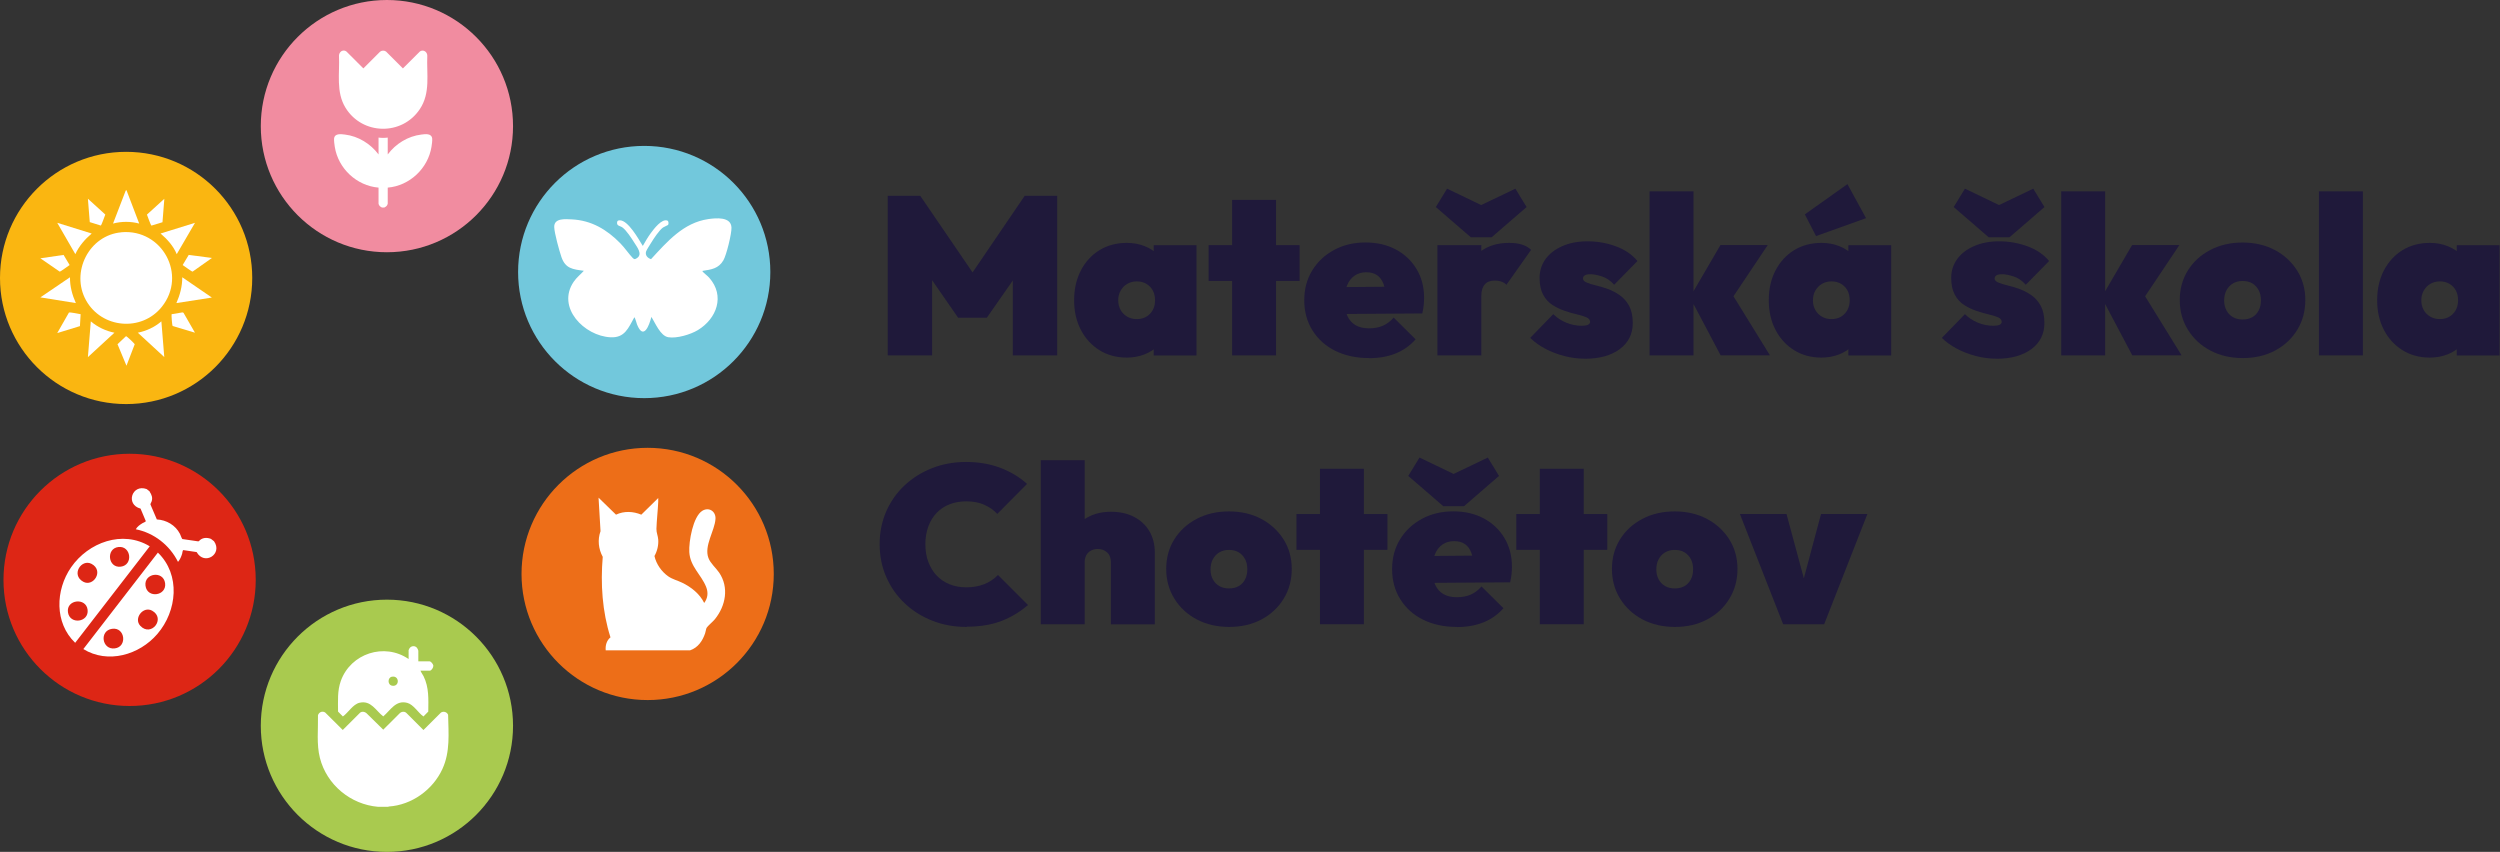 <svg width="1212" height="413" viewBox="0 0 1212 413" fill="none" xmlns="http://www.w3.org/2000/svg">
<rect x="0" y="0" width="1212" height="413" fill="#333333" stroke="none"/>
<g clip-path="url(#clip0_476_3484)">
<path d="M187.576 413C221.345 413 248.719 385.625 248.719 351.856C248.719 318.088 221.345 290.713 187.576 290.713C153.807 290.713 126.433 318.088 126.433 351.856C126.433 385.625 153.807 413 187.576 413Z" fill="#A9CA4F"/>
<path d="M187.576 122.287C221.345 122.287 248.719 94.912 248.719 61.143C248.719 27.375 221.345 0 187.576 0C153.807 0 126.433 27.375 126.433 61.143C126.433 94.912 153.807 122.287 187.576 122.287Z" fill="#F18CA0"/>
<path d="M62.836 342.267C96.604 342.267 123.979 314.892 123.979 281.124C123.979 247.355 96.604 219.98 62.836 219.98C29.067 219.98 1.692 247.355 1.692 281.124C1.692 314.892 29.067 342.267 62.836 342.267Z" fill="#DD2615"/>
<path d="M312.316 193.019C346.085 193.019 373.46 165.644 373.46 131.876C373.46 98.107 346.085 70.732 312.316 70.732C278.548 70.732 251.173 98.107 251.173 131.876C251.173 165.644 278.548 193.019 312.316 193.019Z" fill="#72C8DC"/>
<path d="M313.98 339.391C347.749 339.391 375.124 312.016 375.124 278.248C375.124 244.479 347.749 217.104 313.98 217.104C280.212 217.104 252.837 244.479 252.837 278.248C252.837 312.016 280.212 339.391 313.98 339.391Z" fill="#ED6E18"/>
<path d="M61.143 195.896C94.912 195.896 122.287 168.521 122.287 134.753C122.287 100.984 94.912 73.609 61.143 73.609C27.375 73.609 0 100.984 0 134.753C0 168.521 27.375 195.896 61.143 195.896Z" fill="#FAB611"/>
<path d="M293.646 315.277C293.421 312.936 294.097 310.483 295.959 308.988C291.954 296.438 291.108 283.042 292.208 269.956C290.121 266.092 289.641 261.664 291.136 257.518L290.177 241.273L298.638 249.509C302.558 247.647 306.958 247.873 310.906 249.509L319.113 241.443C319.113 242.035 319.113 242.655 319.113 243.248C318.916 247.619 318.38 252.019 318.239 256.39C318.182 258.223 319 259.803 319.113 261.608C319.311 264.315 318.606 267.22 317.28 269.561C318.154 273.481 320.721 277.147 323.992 279.432C326.079 280.87 328.476 281.406 330.733 282.506C335.048 284.593 339.278 287.921 341.393 292.32C343.17 289.923 343.424 287.272 342.324 284.508C339.927 278.529 334.596 274.694 334.173 267.671C333.863 262.707 335.95 250.326 340.547 247.591C343.791 245.673 347.118 247.986 346.865 251.596C346.498 257.349 341.224 264.625 343.452 270.52C344.439 273.142 347.062 275.286 348.641 277.598C353.52 284.79 351.828 293.702 346.583 300.189C345.708 301.289 343.001 303.545 342.55 304.391C342.268 304.927 342.098 306.309 341.845 307.014C340.604 310.708 338.376 313.98 334.568 315.277H293.646Z" fill="white"/>
<path d="M188.168 391.143H183.289C169.978 390.015 158.386 380.455 155.087 367.425C153.394 360.769 154.297 353.549 154.156 346.724C154.635 345.229 156.271 344.553 157.625 345.399L166.17 353.888L174.546 345.54C175.477 344.778 176.831 344.976 177.677 345.765L185.799 353.747L193.809 345.765C194.683 344.947 196.093 344.778 196.996 345.624L205.287 353.916L213.748 345.483C214.961 344.637 216.681 345.145 217.245 346.527C217.415 355.523 218.345 364.407 214.481 372.812C209.828 382.908 199.619 390.269 188.45 391.002L188.197 391.143H188.168Z" fill="white"/>
<path d="M202.777 320.608H208.164C208.982 320.608 210.054 321.99 210.082 322.808C210.11 323.626 209.179 325.149 208.333 325.149H203.849C204.216 326.107 204.893 326.925 205.344 327.828C208.051 333.327 207.685 338.996 207.628 344.975L205.287 347.344C202.721 345.567 200.521 341.562 197.419 340.745C191.863 339.278 189.353 344.27 185.799 347.316C182.105 344.439 179.877 339.419 174.321 340.688C171.106 341.421 168.821 345.511 166.227 347.344L163.886 344.975C163.886 339.842 163.491 334.963 165.24 330.084C170.034 316.772 186.363 311.442 198.096 319.508V315.165C198.096 315.165 198.406 314.46 198.491 314.347C199.308 313.078 201.113 312.852 202.129 314.037C202.354 314.29 202.806 315.193 202.806 315.475V320.58L202.777 320.608ZM189.945 328.082C187.83 328.533 187.802 332.115 190.227 332.453C193.837 332.932 193.696 327.32 189.945 328.082Z" fill="white"/>
<path d="M185.15 100.599C184.333 100.204 183.684 99.696 183.515 98.737V90.954C172.91 90.079 163.97 81.703 162.306 71.212C162.137 70.168 161.855 68.081 161.968 67.094C162.334 64.528 165.38 65.035 167.213 65.233C173.7 66.022 179.651 69.689 183.515 74.878V66.699C185.009 66.897 186.476 66.897 187.971 66.699V74.878C191.834 69.689 197.757 66.022 204.272 65.233C206.105 65.007 209.151 64.528 209.518 67.094C209.659 68.081 209.348 70.168 209.179 71.212C207.487 81.675 198.547 90.079 187.971 90.954V98.737C187.801 99.696 187.153 100.204 186.335 100.599H185.15Z" fill="white"/>
<path d="M166.085 24.565C166.762 24.424 167.439 24.537 167.975 24.988L176.154 33.167L184.248 25.073C185.066 24.396 186.279 24.367 187.153 24.988L195.332 33.167L203.595 24.931C205.231 23.832 207.149 25.129 207.149 26.99C206.754 35.959 208.812 45.04 203.51 52.937C194.88 65.854 175.731 65.515 167.552 52.316C162.758 44.589 164.76 35.508 164.337 26.849C164.337 25.919 165.155 24.762 166.085 24.593V24.565Z" fill="white"/>
<path d="M58.943 112.585C78.629 110.921 90.841 133.314 78.431 148.769C68.617 160.981 49.298 159.232 41.712 145.61C34.125 131.988 43.15 113.938 58.943 112.613V112.585Z" fill="white"/>
<path d="M44.447 113.206C41.176 115.998 38.328 119.269 36.523 123.218L27.752 108.017L44.447 113.206Z" fill="white"/>
<path d="M55.475 161.292L42.614 173.137L44.024 155.792C47.268 158.556 51.273 160.445 55.447 161.292H55.475Z" fill="white"/>
<path d="M102.714 144.257L85.511 146.936C87.259 142.988 88.387 138.785 88.359 134.414L102.714 144.257Z" fill="white"/>
<path d="M79.672 173.137L66.812 161.292C70.986 160.445 75.019 158.584 78.234 155.792L79.644 173.137H79.672Z" fill="white"/>
<path d="M85.68 123.218C84.044 119.213 81.055 115.97 77.839 113.206L94.535 108.017L85.68 123.218Z" fill="white"/>
<path d="M61.313 92.194L67.489 108.383C63.371 107.283 58.915 107.283 54.798 108.383L60.946 92.392L61.313 92.166V92.194Z" fill="white"/>
<path d="M36.776 146.936L19.573 144.172L33.928 134.414C33.871 138.757 35 142.988 36.776 146.936Z" fill="white"/>
<path d="M39.089 152.295L38.751 158.105L27.752 161.461L33.42 151.533C33.871 151.251 38.215 152.182 39.089 152.323V152.295Z" fill="white"/>
<path d="M42.614 96.341L51.047 104.012C50.737 104.717 49.242 109.229 48.847 109.342L43.517 107.678L42.614 96.312V96.341Z" fill="white"/>
<path d="M79.672 96.368L78.77 107.734L73.44 109.37C73.045 109.257 71.55 104.744 71.24 104.039L79.672 96.368Z" fill="white"/>
<path d="M61.312 177.31L56.969 166.875L61.087 162.983C61.425 162.927 64.951 166.283 65.317 166.875L61.312 177.31Z" fill="white"/>
<path d="M102.714 125.079L93.379 131.678C93.013 131.763 89.205 128.886 88.557 128.491L91.49 123.584L102.743 125.051L102.714 125.079Z" fill="white"/>
<path d="M94.535 161.291L83.677 158.048C83.451 157.85 83.028 152.576 83.198 152.323L88.443 151.448L88.951 151.617L94.535 161.319V161.291Z" fill="white"/>
<path d="M19.601 125.22L30.826 123.584L33.759 128.491C33.054 128.886 29.359 131.763 28.936 131.678L19.601 125.248V125.22Z" fill="white"/>
<path d="M340.604 131.311C340.519 131.65 340.716 131.762 340.914 131.96C341.732 132.834 342.944 133.652 343.819 134.639C351.603 143.41 347.485 154.494 338.291 160.05C334.737 162.193 328.11 164.167 323.992 163.49C320.128 162.842 317.703 156.581 315.785 153.648C314.77 157.737 312.006 165.126 308.847 157.342C308.706 157.004 307.804 153.648 307.522 153.845C304.617 158.978 302.953 163.857 296.015 163.519C283.324 162.926 269.617 149.107 278.135 136.585C279.517 134.555 281.406 133.088 283.042 131.283C277.655 130.55 274.13 130.239 272.184 124.627C271.14 121.581 268.771 113.008 268.687 110.075C268.574 105.647 274.073 106.211 277.119 106.352C286.708 106.803 294.182 111.259 300.753 117.971C302.897 120.143 304.702 122.935 306.76 125.078C307.578 125.924 308.03 125.671 309.017 124.966C311.555 123.076 308.763 119.663 307.522 117.661C306.281 115.659 303.658 111.654 301.797 110.3C300.584 109.426 299.089 109.595 299.146 108.016C299.146 107.057 299.625 106.803 300.556 106.803C304.504 106.888 309.468 115.687 311.357 118.789C311.47 118.958 311.301 119.156 311.724 119.071C312.88 117.012 314.121 114.897 315.531 112.979C316.942 111.062 320.89 105.788 323.597 106.972C324.19 107.226 324.218 108.552 323.879 109.059C323.795 109.172 321.933 109.934 321.426 110.3C319.536 111.654 316.97 115.602 315.701 117.661C315.165 118.535 313.388 121.243 313.191 122.004C312.711 123.809 314.008 125.135 315.616 125.642C323.4 117.21 331.297 107.959 343.396 106.211C347.147 105.675 354.423 104.97 354.62 110.328C354.733 113.261 352.195 123.612 350.7 126.207C348.359 130.211 344.89 130.663 340.66 131.311H340.604Z" fill="white"/>
<path d="M72.537 238.341C73.525 239.808 74.089 241.302 73.525 243.051C73.355 243.559 72.876 244.207 72.932 244.574L76.035 251.822C80.716 252.076 85.031 254.586 87.231 258.788C87.682 259.634 87.852 260.565 88.387 261.326L96.115 262.454L96.425 262.342C97.948 260.593 100.204 260.452 102.263 261.242L103.758 262.398C108.101 268.603 99.104 274.356 95.325 267.644L88.867 266.685C88.472 266.826 88.444 267.982 88.303 268.433C87.88 269.844 87.287 271.282 86.3 272.41C82.267 264.316 74.709 258.365 65.825 256.588C66.53 255.291 67.884 254.36 69.125 253.599C69.52 253.345 70.648 253.035 70.676 252.612L68.138 246.576C60.692 244.63 63.964 234.506 71.099 237.1L72.594 238.257L72.537 238.341Z" fill="white"/>
<path d="M72.594 264.851L36.438 311.639C26.37 301.966 26.821 286.088 34.464 275.032C42.84 262.933 59.423 256.813 72.594 264.851ZM58.577 274.722C64.725 273.932 63.541 264.484 57.421 265.19C51.301 265.895 52.288 275.512 58.577 274.722ZM44.391 273.368C39.484 270.745 34.266 278.67 40.358 282.027C45.265 284.734 50.539 276.668 44.391 273.368ZM32.941 296.805C33.815 302.981 43.178 301.74 42.473 295.648C41.768 289.557 32.067 290.6 32.941 296.805Z" fill="white"/>
<path d="M40.386 314.686L76.542 267.897C87.626 278.614 85.905 296.185 76.288 307.353C67.545 317.534 52.26 321.99 40.386 314.658V314.686ZM70.535 283.973C71.353 290.29 80.913 288.908 80.039 282.704C79.165 276.499 69.745 277.825 70.535 283.973ZM73.722 296.044C69.407 293.675 64.641 299.823 68.025 303.405C73.327 309.045 80.519 299.795 73.722 296.044ZM55.616 314.347C61.849 313.614 60.664 303.94 54.347 304.843C48.029 305.745 49.383 315.081 55.616 314.347Z" fill="white"/>
<path d="M430.373 172.291V94.931H446.138L474.933 137.094H468.08L496.762 94.931H512.527V172.291H491.009V130.579L494.167 131.453L478.402 154.043H464.498L448.846 131.453L451.892 130.579V172.291H430.373Z" fill="#1F193A"/>
<path d="M546.286 173.362C541.294 173.362 536.866 172.177 533.031 169.78C529.195 167.383 526.178 164.111 524.006 159.937C521.834 155.763 520.734 150.969 520.734 145.554C520.734 140.139 521.834 135.316 524.006 131.114C526.178 126.912 529.195 123.64 533.031 121.271C536.866 118.931 541.294 117.746 546.286 117.746C549.388 117.746 552.265 118.282 554.916 119.325C557.567 120.369 559.767 121.835 561.544 123.725C563.32 125.615 564.449 127.786 564.956 130.24V160.868C564.449 163.322 563.32 165.493 561.544 167.383C559.767 169.272 557.567 170.739 554.916 171.782C552.265 172.826 549.388 173.362 546.286 173.362ZM551.052 154.692C553.732 154.692 555.875 153.846 557.511 152.125C559.146 150.433 559.964 148.233 559.964 145.554C559.964 143.749 559.598 142.17 558.864 140.816C558.131 139.49 557.116 138.419 555.762 137.601C554.408 136.811 552.885 136.416 551.137 136.416C549.388 136.416 547.865 136.811 546.512 137.601C545.158 138.39 544.114 139.49 543.297 140.872C542.507 142.254 542.112 143.805 542.112 145.554C542.112 147.303 542.507 148.854 543.24 150.236C544.002 151.618 545.073 152.689 546.455 153.507C547.837 154.297 549.36 154.692 551.024 154.692H551.052ZM559.316 172.29V157.963L562.249 144.933L559.316 132.017V118.874H580.073V172.318H559.316V172.29Z" fill="#1F193A"/>
<path d="M585.938 136.219V118.846H630.047V136.219H585.938ZM597.332 172.29V96.904H618.625V172.29H597.332Z" fill="#1F193A"/>
<path d="M663.721 173.588C657.489 173.588 652.017 172.403 647.308 170.062C642.598 167.721 638.931 164.422 636.28 160.163C633.629 155.933 632.304 151.054 632.304 145.554C632.304 140.055 633.601 135.317 636.168 131.114C638.734 126.912 642.259 123.612 646.744 121.187C651.228 118.762 656.304 117.549 661.945 117.549C667.585 117.549 672.436 118.677 676.723 120.961C680.982 123.246 684.338 126.404 686.763 130.466C689.189 134.527 690.401 139.152 690.401 144.37C690.401 145.469 690.345 146.598 690.232 147.782C690.119 148.967 689.894 150.377 689.527 151.956L641.3 152.295V139.265L681.602 138.926L671.731 144.68C671.731 141.775 671.393 139.406 670.688 137.573C669.982 135.74 668.967 134.329 667.585 133.399C666.203 132.468 664.483 131.989 662.368 131.989C660.253 131.989 658.307 132.524 656.727 133.624C655.148 134.724 653.907 136.275 653.089 138.306C652.243 140.337 651.848 142.79 651.848 145.695C651.848 148.6 652.299 151.138 653.202 153.141C654.104 155.143 655.43 156.638 657.178 157.653C658.927 158.668 661.099 159.176 663.693 159.176C666.288 159.176 668.46 158.753 670.377 157.935C672.295 157.117 674.044 155.792 675.651 153.958L686.284 164.506C683.604 167.552 680.389 169.837 676.61 171.36C672.831 172.882 668.544 173.644 663.693 173.644L663.721 173.588Z" fill="#1F193A"/>
<path d="M734.652 91.461L740.095 100.373L723.145 115.038H713.048L696.099 100.373L701.542 91.461L726.642 103.532H709.467L734.68 91.461H734.652ZM696.86 172.29V118.846H718.153V172.29H696.86ZM718.153 143.382L708.282 134.583C711.046 128.801 714.233 124.543 717.899 121.807C721.566 119.1 726.135 117.746 731.634 117.746C734.088 117.746 736.203 118.028 737.98 118.62C739.756 119.212 741.195 120.03 742.266 121.13L730.308 138.08C729.801 137.488 729.068 137.008 728.08 136.613C727.093 136.219 725.965 136.021 724.668 136.021C722.496 136.021 720.861 136.67 719.789 137.911C718.689 139.18 718.153 141.013 718.153 143.41V143.382Z" fill="#1F193A"/>
<path d="M768.325 173.897C764.997 173.897 761.669 173.474 758.341 172.6C755.013 171.726 751.911 170.541 749.063 169.018C746.214 167.495 743.789 165.747 741.843 163.801L753.039 152.294C754.788 154.043 756.847 155.396 759.272 156.412C761.697 157.427 764.264 157.935 766.943 157.935C768.184 157.935 769.143 157.765 769.82 157.455C770.497 157.117 770.863 156.666 770.863 156.101C770.863 155.086 770.271 154.325 769.058 153.817C767.874 153.309 766.351 152.83 764.49 152.407C762.628 151.984 760.682 151.42 758.623 150.715C756.565 150.038 754.59 149.079 752.701 147.895C750.811 146.71 749.288 145.046 748.132 142.903C746.976 140.759 746.383 138.024 746.383 134.696C746.383 131.368 747.342 128.265 749.26 125.614C751.178 122.963 753.885 120.876 757.411 119.325C760.936 117.774 764.997 116.984 769.622 116.984C774.248 116.984 778.901 117.774 783.301 119.382C787.7 120.989 791.226 123.358 793.849 126.545L782.539 138.052C780.734 136.021 778.732 134.667 776.56 133.991C774.389 133.314 772.584 132.947 771.117 132.947C769.651 132.947 768.776 133.145 768.24 133.539C767.705 133.934 767.423 134.414 767.423 135.006C767.423 135.796 768.015 136.444 769.171 136.952C770.327 137.46 771.822 137.939 773.684 138.362C775.517 138.785 777.463 139.377 779.493 140.111C781.524 140.844 783.47 141.859 785.303 143.156C787.164 144.454 788.659 146.174 789.815 148.318C790.972 150.461 791.564 153.225 791.564 156.637C791.564 161.939 789.449 166.113 785.275 169.244C781.073 172.346 775.432 173.926 768.325 173.926V173.897Z" fill="#1F193A"/>
<path d="M799.715 172.29V92.759H821.008V172.29H799.715ZM834.179 172.29L819.288 144.144L834.066 118.818H856.994L837.873 147.387L838.409 140.421L858.066 172.262H834.179V172.29Z" fill="#1F193A"/>
<path d="M883.054 173.362C878.062 173.362 873.634 172.178 869.798 169.78C865.963 167.383 862.945 164.112 860.773 159.938C858.602 155.764 857.502 150.969 857.502 145.554C857.502 140.139 858.574 135.317 860.773 131.114C862.945 126.912 865.963 123.641 869.798 121.272C873.634 118.931 878.062 117.746 883.054 117.746C886.156 117.746 889.033 118.282 891.684 119.326C894.335 120.369 896.534 121.836 898.311 123.725C900.088 125.615 901.216 127.787 901.724 130.24V160.868C901.216 163.322 900.088 165.494 898.311 167.383C896.534 169.273 894.335 170.739 891.684 171.783C889.033 172.826 886.156 173.362 883.054 173.362ZM880.431 114.475L874.988 103.927L895.632 89.262L904.657 105.76L880.431 114.447V114.475ZM887.82 154.692C890.499 154.692 892.643 153.846 894.278 152.125C895.914 150.433 896.732 148.234 896.732 145.554C896.732 143.749 896.365 142.17 895.66 140.816C894.927 139.491 893.912 138.419 892.558 137.601C891.204 136.811 889.681 136.417 887.933 136.417C886.184 136.417 884.661 136.811 883.307 137.601C881.954 138.391 880.91 139.491 880.092 140.873C879.303 142.255 878.908 143.806 878.908 145.554C878.908 147.303 879.274 148.854 880.036 150.236C880.797 151.618 881.869 152.69 883.251 153.507C884.633 154.297 886.156 154.692 887.82 154.692ZM896.083 172.29V157.963L899.016 144.934L896.083 132.017V118.875H916.84V172.319H896.083V172.29Z" fill="#1F193A"/>
<path d="M967.888 173.897C964.56 173.897 961.232 173.474 957.904 172.6C954.576 171.726 951.474 170.541 948.625 169.018C945.777 167.495 943.351 165.747 941.405 163.801L952.602 152.294C954.35 154.043 956.409 155.396 958.835 156.412C961.26 157.427 963.826 157.935 966.506 157.935C967.747 157.935 968.706 157.765 969.382 157.455C970.059 157.117 970.426 156.666 970.426 156.101C970.426 155.086 969.834 154.325 968.621 153.817C967.436 153.309 965.913 152.83 964.052 152.407C962.191 151.984 960.245 151.42 958.186 150.715C956.127 150.038 954.153 149.079 952.263 147.894C950.374 146.71 948.851 145.046 947.695 142.903C946.538 140.759 945.946 138.024 945.946 134.696C945.946 131.368 946.905 128.265 948.823 125.614C950.74 122.963 953.448 120.876 956.973 119.325C960.499 117.774 964.56 116.984 969.185 116.984C973.81 116.984 978.464 117.774 982.863 119.382C987.263 120.989 990.788 123.358 993.411 126.545L982.102 138.052C980.297 136.021 978.294 134.667 976.123 133.991C973.951 133.314 972.146 132.947 970.68 132.947C969.213 132.947 968.339 133.144 967.803 133.539C967.267 133.934 966.985 134.414 966.985 135.006C966.985 135.796 967.577 136.444 968.734 136.952C969.89 137.46 971.385 137.939 973.246 138.362C975.079 138.785 977.025 139.377 979.056 140.111C981.086 140.844 983.032 141.859 984.866 143.156C986.727 144.454 988.222 146.174 989.378 148.318C990.534 150.461 991.127 153.225 991.127 156.637C991.127 161.939 989.011 166.113 984.837 169.244C980.635 172.346 974.995 173.926 967.888 173.926V173.897ZM985.712 91.461L991.155 100.373L974.205 115.038H964.108L947.159 100.373L952.602 91.461L977.702 103.532H960.527L985.74 91.461H985.712Z" fill="#1F193A"/>
<path d="M999.277 172.29V92.759H1020.57V172.29H999.277ZM1033.74 172.29L1018.85 144.144L1033.63 118.818H1056.56L1037.44 147.387L1037.97 140.421L1057.63 172.262H1033.74V172.29Z" fill="#1F193A"/>
<path d="M1087.3 173.588C1081.43 173.588 1076.19 172.375 1071.59 169.95C1066.99 167.524 1063.38 164.168 1060.73 159.909C1058.08 155.651 1056.75 150.828 1056.75 145.47C1056.75 140.111 1058.05 135.345 1060.67 131.143C1063.27 126.94 1066.88 123.641 1071.48 121.215C1076.07 118.79 1081.32 117.577 1087.18 117.577C1093.05 117.577 1098.27 118.79 1102.84 121.215C1107.41 123.641 1110.99 126.969 1113.64 131.143C1116.29 135.345 1117.62 140.111 1117.62 145.47C1117.62 150.828 1116.32 155.651 1113.7 159.909C1111.1 164.196 1107.49 167.524 1102.95 169.95C1098.38 172.375 1093.16 173.588 1087.3 173.588ZM1087.18 154.889C1088.99 154.889 1090.57 154.523 1091.92 153.761C1093.25 153 1094.29 151.928 1095.02 150.49C1095.76 149.08 1096.1 147.444 1096.1 145.554C1096.1 143.665 1095.73 142.029 1094.97 140.619C1094.21 139.209 1093.16 138.109 1091.87 137.347C1090.57 136.586 1089.02 136.219 1087.18 136.219C1085.35 136.219 1083.91 136.614 1082.56 137.404C1081.21 138.193 1080.16 139.293 1079.4 140.732C1078.64 142.142 1078.27 143.777 1078.27 145.667C1078.27 147.557 1078.64 149.08 1079.4 150.49C1080.16 151.9 1081.21 153 1082.56 153.761C1083.91 154.523 1085.44 154.889 1087.18 154.889Z" fill="#1F193A"/>
<path d="M1124.21 172.29V92.759H1145.51V172.29H1124.21Z" fill="#1F193A"/>
<path d="M1178 173.362C1173.01 173.362 1168.58 172.177 1164.74 169.78C1160.91 167.383 1157.89 164.111 1155.72 159.937C1153.55 155.763 1152.45 150.969 1152.45 145.554C1152.45 140.139 1153.52 135.316 1155.72 131.114C1157.89 126.912 1160.91 123.64 1164.74 121.271C1168.58 118.931 1173.01 117.746 1178 117.746C1181.1 117.746 1183.98 118.282 1186.63 119.325C1189.28 120.369 1191.48 121.835 1193.26 123.725C1195.03 125.615 1196.16 127.786 1196.67 130.24V160.868C1196.16 163.322 1195.03 165.493 1193.26 167.383C1191.48 169.272 1189.28 170.739 1186.63 171.782C1183.98 172.826 1181.1 173.362 1178 173.362ZM1182.76 154.692C1185.44 154.692 1187.59 153.846 1189.22 152.125C1190.86 150.433 1191.68 148.233 1191.68 145.554C1191.68 143.749 1191.31 142.17 1190.6 140.816C1189.87 139.49 1188.86 138.419 1187.5 137.601C1186.15 136.811 1184.63 136.416 1182.88 136.416C1181.13 136.416 1179.61 136.811 1178.25 137.601C1176.9 138.39 1175.85 139.49 1175.04 140.872C1174.25 142.254 1173.85 143.805 1173.85 145.554C1173.85 147.303 1174.22 148.854 1174.98 150.236C1175.74 151.618 1176.81 152.689 1178.2 153.507C1179.58 154.297 1181.1 154.692 1182.76 154.692ZM1191.03 172.29V157.963L1193.96 144.933L1191.03 132.017V118.874H1211.78V172.318H1191.03V172.29Z" fill="#1F193A"/>
<path d="M468.616 303.94C462.665 303.94 457.166 302.953 452.061 300.95C446.956 298.948 442.472 296.156 438.637 292.518C434.801 288.908 431.812 284.649 429.668 279.742C427.525 274.863 426.453 269.561 426.453 263.836C426.453 258.11 427.525 252.724 429.668 247.873C431.812 243.022 434.773 238.82 438.58 235.266C442.388 231.713 446.815 228.949 451.892 226.947C456.968 224.944 462.468 223.957 468.39 223.957C474.313 223.957 479.897 224.888 484.889 226.777C489.881 228.667 494.224 231.262 497.919 234.589L483.479 249.142C481.73 247.252 479.615 245.786 477.133 244.686C474.623 243.586 471.718 243.05 468.39 243.05C465.486 243.05 462.835 243.53 460.409 244.46C457.984 245.391 455.897 246.773 454.148 248.578C452.4 250.383 451.046 252.583 450.087 255.149C449.128 257.716 448.62 260.592 448.62 263.779C448.62 266.966 449.1 269.956 450.087 272.522C451.074 275.088 452.428 277.288 454.148 279.093C455.897 280.898 457.955 282.308 460.409 283.267C462.835 284.254 465.486 284.734 468.39 284.734C471.662 284.734 474.567 284.226 477.133 283.211C479.7 282.196 481.928 280.701 483.817 278.755L498.37 293.307C494.534 296.635 490.219 299.23 485.453 301.063C480.659 302.896 475.046 303.827 468.616 303.827V303.94Z" fill="#1F193A"/>
<path d="M504.574 302.643V223.111H525.867V302.643H504.574ZM538.558 302.643V272.663C538.558 270.576 537.966 268.941 536.753 267.841C535.569 266.713 534.046 266.149 532.241 266.149C531 266.149 529.9 266.402 528.941 266.91C527.954 267.418 527.193 268.151 526.657 269.138C526.121 270.125 525.839 271.281 525.839 272.663L517.576 268.969C517.576 264.626 518.45 260.903 520.227 257.772C522.003 254.642 524.457 252.273 527.616 250.609C530.774 248.945 534.441 248.099 538.643 248.099C542.845 248.099 546.765 248.945 549.952 250.665C553.139 252.357 555.593 254.698 557.285 257.631C558.977 260.564 559.851 263.949 559.851 267.784V302.671H538.558V302.643Z" fill="#1F193A"/>
<path d="M595.922 303.94C590.056 303.94 584.811 302.727 580.213 300.302C575.616 297.877 571.978 294.52 569.355 290.262C566.704 285.975 565.379 281.181 565.379 275.822C565.379 270.464 566.676 265.697 569.299 261.495C571.894 257.293 575.504 253.993 580.101 251.568C584.698 249.142 589.943 247.93 595.81 247.93C601.676 247.93 606.893 249.142 611.462 251.568C616.031 253.993 619.613 257.321 622.264 261.495C624.915 265.697 626.24 270.464 626.24 275.822C626.24 281.181 624.943 286.003 622.32 290.262C619.725 294.549 616.116 297.877 611.575 300.302C607.006 302.727 601.789 303.94 595.922 303.94ZM595.81 285.27C597.615 285.27 599.194 284.903 600.519 284.142C601.873 283.38 602.888 282.309 603.622 280.87C604.355 279.46 604.693 277.825 604.693 275.935C604.693 274.045 604.327 272.41 603.565 270.999C602.804 269.589 601.76 268.489 600.463 267.728C599.166 266.966 597.615 266.6 595.781 266.6C593.948 266.6 592.51 266.995 591.156 267.784C589.802 268.574 588.759 269.674 587.997 271.112C587.236 272.522 586.869 274.158 586.869 276.048C586.869 277.937 587.236 279.46 587.997 280.87C588.759 282.281 589.802 283.38 591.156 284.142C592.482 284.903 594.033 285.27 595.781 285.27H595.81Z" fill="#1F193A"/>
<path d="M628.524 266.571V249.199H672.633V266.571H628.524ZM639.918 302.643V227.257H661.211V302.643H639.918Z" fill="#1F193A"/>
<path d="M706.307 303.941C700.075 303.941 694.603 302.756 689.893 300.415C685.184 298.074 681.517 294.775 678.866 290.516C676.215 286.286 674.89 281.407 674.89 275.907C674.89 270.408 676.187 265.67 678.753 261.467C681.32 257.265 684.845 253.966 689.329 251.54C693.814 249.115 698.89 247.902 704.531 247.902C710.171 247.902 715.022 249.03 719.309 251.314C723.567 253.599 726.924 256.758 729.349 260.819C731.774 264.88 732.987 269.505 732.987 274.723C732.987 275.823 732.931 276.951 732.818 278.135C732.705 279.32 732.479 280.73 732.113 282.309L683.886 282.648V269.618L724.188 269.28L714.317 275.033C714.317 272.128 713.979 269.759 713.273 267.926C712.568 266.093 711.553 264.683 710.171 263.752C708.789 262.821 707.069 262.342 704.954 262.342C702.839 262.342 700.893 262.878 699.313 263.977C697.734 265.077 696.493 266.629 695.675 268.659C694.829 270.69 694.434 273.143 694.434 276.048C694.434 278.953 694.885 281.491 695.788 283.494C696.69 285.496 698.016 286.991 699.764 288.006C701.513 289.021 703.685 289.529 706.279 289.529C708.874 289.529 711.045 289.106 712.963 288.288C714.881 287.47 716.63 286.145 718.237 284.312L728.87 294.859C726.19 297.905 722.975 300.19 719.196 301.713C715.417 303.236 711.13 303.997 706.279 303.997L706.307 303.941ZM721.283 221.814L726.726 230.726L709.776 245.392H699.68L682.73 230.726L688.173 221.814L713.273 233.885H696.098L721.311 221.814H721.283Z" fill="#1F193A"/>
<path d="M735.103 266.571V249.199H779.212V266.571H735.103ZM746.496 302.643V227.257H767.789V302.643H746.496Z" fill="#1F193A"/>
<path d="M812.011 303.94C806.145 303.94 800.899 302.727 796.302 300.302C791.705 297.877 788.095 294.52 785.444 290.262C782.793 286.003 781.468 281.181 781.468 275.822C781.468 270.464 782.765 265.697 785.388 261.495C787.983 257.293 791.593 253.993 796.19 251.568C800.787 249.142 806.032 247.93 811.898 247.93C817.765 247.93 822.982 249.142 827.551 251.568C832.12 253.993 835.702 257.321 838.353 261.495C841.004 265.697 842.329 270.464 842.329 275.822C842.329 281.181 841.032 286.003 838.409 290.262C835.814 294.549 832.204 297.877 827.664 300.302C823.095 302.727 817.877 303.94 812.011 303.94ZM811.898 285.27C813.703 285.27 815.283 284.903 816.637 284.142C817.962 283.38 819.006 282.309 819.739 280.87C820.472 279.46 820.811 277.825 820.811 275.935C820.811 274.045 820.444 272.41 819.682 270.999C818.921 269.589 817.877 268.489 816.58 267.728C815.283 266.966 813.732 266.6 811.898 266.6C810.065 266.6 808.627 266.995 807.273 267.784C805.919 268.574 804.876 269.674 804.115 271.112C803.353 272.522 802.986 274.158 802.986 276.048C802.986 277.937 803.353 279.46 804.115 280.87C804.876 282.281 805.919 283.38 807.273 284.142C808.627 284.903 810.15 285.27 811.898 285.27Z" fill="#1F193A"/>
<path d="M864.468 302.643L843.514 249.199H866.104L878.372 294.718H870.673L882.828 249.199H905.306L884.351 302.643H864.468Z" fill="#1F193A"/>
</g>
<defs>
<clipPath id="clip0_476_3484">
<rect width="1211.78" height="413" fill="white"/>
</clipPath>
</defs>
</svg>
